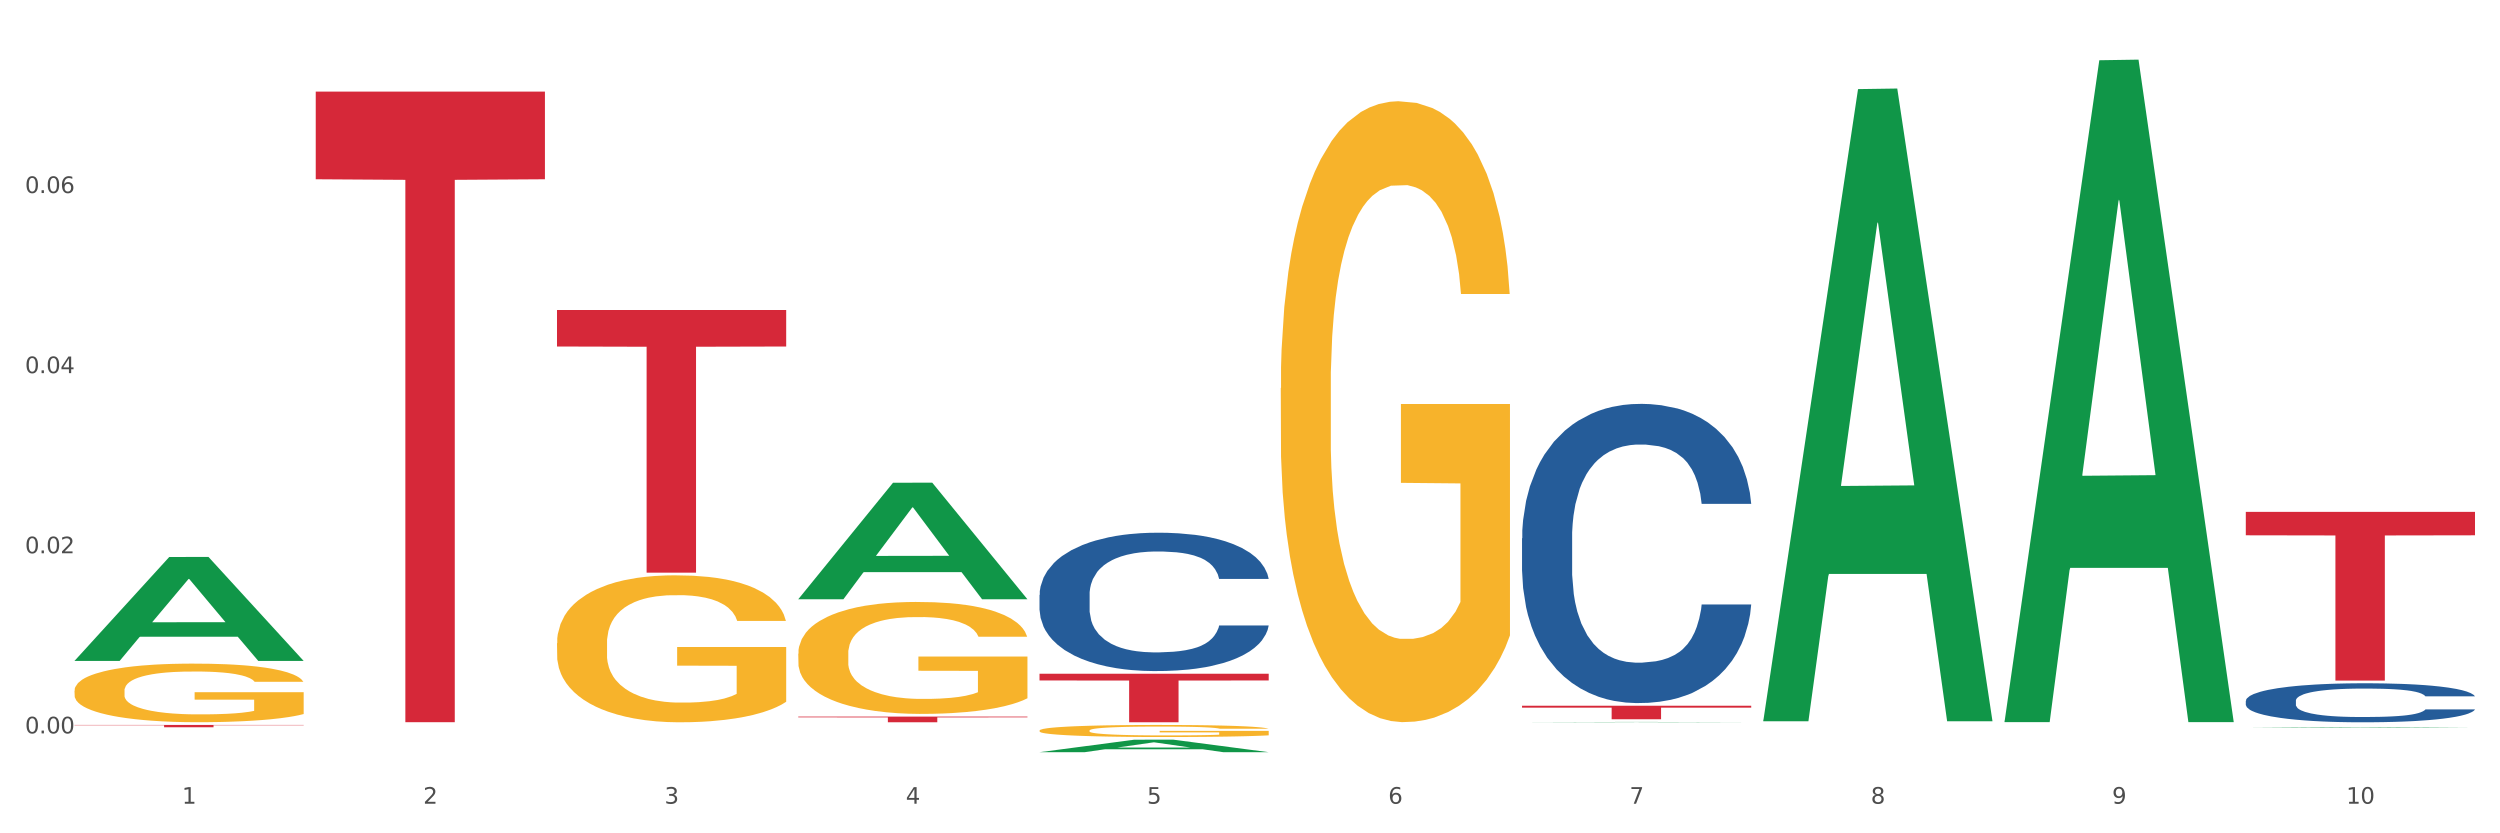 <?xml version="1.0" encoding="utf-8" standalone="no"?>
<!DOCTYPE svg PUBLIC "-//W3C//DTD SVG 1.1//EN"
  "http://www.w3.org/Graphics/SVG/1.1/DTD/svg11.dtd">
<svg xmlns:xlink="http://www.w3.org/1999/xlink" width="1080pt" height="360pt" viewBox="0 0 1080 360" xmlns="http://www.w3.org/2000/svg" version="1.1">
 <rect x="0" y="0" width="1080" height="360" fill="#333333" stroke="none"/>
 <defs>
  <style type="text/css">*{stroke-linejoin: round; stroke-linecap: butt}</style>
 </defs>
 <g id="figure_1">
  <g id="patch_1">
   <path d="M 0 360 
L 1080 360 
L 1080 0 
L 0 0 
z
" style="fill: #ffffff; stroke: #ffffff; stroke-linejoin: miter"/>
  </g>
  <g id="axes_1">
   <g id="matplotlib.axis_1">
    <g id="xtick_1">
     <g id="text_1">
      <!-- 1 -->
      <g style="fill: #4d4d4d" transform="translate(78.627 347.204) scale(0.096 -0.096)">
       <defs>
        <path id="DejaVuSans-31" d="M 794 531 
L 1825 531 
L 1825 4091 
L 703 3866 
L 703 4441 
L 1819 4666 
L 2450 4666 
L 2450 531 
L 3481 531 
L 3481 0 
L 794 0 
L 794 531 
z
" transform="scale(0.016)"/>
       </defs>
       <use xlink:href="#DejaVuSans-31"/>
      </g>
     </g>
    </g>
    <g id="xtick_2">
     <g id="text_2">
      <!-- 2 -->
      <g style="fill: #4d4d4d" transform="translate(182.851 347.204) scale(0.096 -0.096)">
       <defs>
        <path id="DejaVuSans-32" d="M 1228 531 
L 3431 531 
L 3431 0 
L 469 0 
L 469 531 
Q 828 903 1448 1529 
Q 2069 2156 2228 2338 
Q 2531 2678 2651 2914 
Q 2772 3150 2772 3378 
Q 2772 3750 2511 3984 
Q 2250 4219 1831 4219 
Q 1534 4219 1204 4116 
Q 875 4013 500 3803 
L 500 4441 
Q 881 4594 1212 4672 
Q 1544 4750 1819 4750 
Q 2544 4750 2975 4387 
Q 3406 4025 3406 3419 
Q 3406 3131 3298 2873 
Q 3191 2616 2906 2266 
Q 2828 2175 2409 1742 
Q 1991 1309 1228 531 
z
" transform="scale(0.016)"/>
       </defs>
       <use xlink:href="#DejaVuSans-32"/>
      </g>
     </g>
    </g>
    <g id="xtick_3">
     <g id="text_3">
      <!-- 3 -->
      <g style="fill: #4d4d4d" transform="translate(287.074 347.204) scale(0.096 -0.096)">
       <defs>
        <path id="DejaVuSans-33" d="M 2597 2516 
Q 3050 2419 3304 2112 
Q 3559 1806 3559 1356 
Q 3559 666 3084 287 
Q 2609 -91 1734 -91 
Q 1441 -91 1130 -33 
Q 819 25 488 141 
L 488 750 
Q 750 597 1062 519 
Q 1375 441 1716 441 
Q 2309 441 2620 675 
Q 2931 909 2931 1356 
Q 2931 1769 2642 2001 
Q 2353 2234 1838 2234 
L 1294 2234 
L 1294 2753 
L 1863 2753 
Q 2328 2753 2575 2939 
Q 2822 3125 2822 3475 
Q 2822 3834 2567 4026 
Q 2313 4219 1838 4219 
Q 1578 4219 1281 4162 
Q 984 4106 628 3988 
L 628 4550 
Q 988 4650 1302 4700 
Q 1616 4750 1894 4750 
Q 2613 4750 3031 4423 
Q 3450 4097 3450 3541 
Q 3450 3153 3228 2886 
Q 3006 2619 2597 2516 
z
" transform="scale(0.016)"/>
       </defs>
       <use xlink:href="#DejaVuSans-33"/>
      </g>
     </g>
    </g>
    <g id="xtick_4">
     <g id="text_4">
      <!-- 4 -->
      <g style="fill: #4d4d4d" transform="translate(391.298 347.204) scale(0.096 -0.096)">
       <defs>
        <path id="DejaVuSans-34" d="M 2419 4116 
L 825 1625 
L 2419 1625 
L 2419 4116 
z
M 2253 4666 
L 3047 4666 
L 3047 1625 
L 3713 1625 
L 3713 1100 
L 3047 1100 
L 3047 0 
L 2419 0 
L 2419 1100 
L 313 1100 
L 313 1709 
L 2253 4666 
z
" transform="scale(0.016)"/>
       </defs>
       <use xlink:href="#DejaVuSans-34"/>
      </g>
     </g>
    </g>
    <g id="xtick_5">
     <g id="text_5">
      <!-- 5 -->
      <g style="fill: #4d4d4d" transform="translate(495.522 347.204) scale(0.096 -0.096)">
       <defs>
        <path id="DejaVuSans-35" d="M 691 4666 
L 3169 4666 
L 3169 4134 
L 1269 4134 
L 1269 2991 
Q 1406 3038 1543 3061 
Q 1681 3084 1819 3084 
Q 2600 3084 3056 2656 
Q 3513 2228 3513 1497 
Q 3513 744 3044 326 
Q 2575 -91 1722 -91 
Q 1428 -91 1123 -41 
Q 819 9 494 109 
L 494 744 
Q 775 591 1075 516 
Q 1375 441 1709 441 
Q 2250 441 2565 725 
Q 2881 1009 2881 1497 
Q 2881 1984 2565 2268 
Q 2250 2553 1709 2553 
Q 1456 2553 1204 2497 
Q 953 2441 691 2322 
L 691 4666 
z
" transform="scale(0.016)"/>
       </defs>
       <use xlink:href="#DejaVuSans-35"/>
      </g>
     </g>
    </g>
    <g id="xtick_6">
     <g id="text_6">
      <!-- 6 -->
      <g style="fill: #4d4d4d" transform="translate(599.745 347.204) scale(0.096 -0.096)">
       <defs>
        <path id="DejaVuSans-36" d="M 2113 2584 
Q 1688 2584 1439 2293 
Q 1191 2003 1191 1497 
Q 1191 994 1439 701 
Q 1688 409 2113 409 
Q 2538 409 2786 701 
Q 3034 994 3034 1497 
Q 3034 2003 2786 2293 
Q 2538 2584 2113 2584 
z
M 3366 4563 
L 3366 3988 
Q 3128 4100 2886 4159 
Q 2644 4219 2406 4219 
Q 1781 4219 1451 3797 
Q 1122 3375 1075 2522 
Q 1259 2794 1537 2939 
Q 1816 3084 2150 3084 
Q 2853 3084 3261 2657 
Q 3669 2231 3669 1497 
Q 3669 778 3244 343 
Q 2819 -91 2113 -91 
Q 1303 -91 875 529 
Q 447 1150 447 2328 
Q 447 3434 972 4092 
Q 1497 4750 2381 4750 
Q 2619 4750 2861 4703 
Q 3103 4656 3366 4563 
z
" transform="scale(0.016)"/>
       </defs>
       <use xlink:href="#DejaVuSans-36"/>
      </g>
     </g>
    </g>
    <g id="xtick_7">
     <g id="text_7">
      <!-- 7 -->
      <g style="fill: #4d4d4d" transform="translate(703.969 347.204) scale(0.096 -0.096)">
       <defs>
        <path id="DejaVuSans-37" d="M 525 4666 
L 3525 4666 
L 3525 4397 
L 1831 0 
L 1172 0 
L 2766 4134 
L 525 4134 
L 525 4666 
z
" transform="scale(0.016)"/>
       </defs>
       <use xlink:href="#DejaVuSans-37"/>
      </g>
     </g>
    </g>
    <g id="xtick_8">
     <g id="text_8">
      <!-- 8 -->
      <g style="fill: #4d4d4d" transform="translate(808.193 347.204) scale(0.096 -0.096)">
       <defs>
        <path id="DejaVuSans-38" d="M 2034 2216 
Q 1584 2216 1326 1975 
Q 1069 1734 1069 1313 
Q 1069 891 1326 650 
Q 1584 409 2034 409 
Q 2484 409 2743 651 
Q 3003 894 3003 1313 
Q 3003 1734 2745 1975 
Q 2488 2216 2034 2216 
z
M 1403 2484 
Q 997 2584 770 2862 
Q 544 3141 544 3541 
Q 544 4100 942 4425 
Q 1341 4750 2034 4750 
Q 2731 4750 3128 4425 
Q 3525 4100 3525 3541 
Q 3525 3141 3298 2862 
Q 3072 2584 2669 2484 
Q 3125 2378 3379 2068 
Q 3634 1759 3634 1313 
Q 3634 634 3220 271 
Q 2806 -91 2034 -91 
Q 1263 -91 848 271 
Q 434 634 434 1313 
Q 434 1759 690 2068 
Q 947 2378 1403 2484 
z
M 1172 3481 
Q 1172 3119 1398 2916 
Q 1625 2713 2034 2713 
Q 2441 2713 2670 2916 
Q 2900 3119 2900 3481 
Q 2900 3844 2670 4047 
Q 2441 4250 2034 4250 
Q 1625 4250 1398 4047 
Q 1172 3844 1172 3481 
z
" transform="scale(0.016)"/>
       </defs>
       <use xlink:href="#DejaVuSans-38"/>
      </g>
     </g>
    </g>
    <g id="xtick_9">
     <g id="text_9">
      <!-- 9 -->
      <g style="fill: #4d4d4d" transform="translate(912.416 347.204) scale(0.096 -0.096)">
       <defs>
        <path id="DejaVuSans-39" d="M 703 97 
L 703 672 
Q 941 559 1184 500 
Q 1428 441 1663 441 
Q 2288 441 2617 861 
Q 2947 1281 2994 2138 
Q 2813 1869 2534 1725 
Q 2256 1581 1919 1581 
Q 1219 1581 811 2004 
Q 403 2428 403 3163 
Q 403 3881 828 4315 
Q 1253 4750 1959 4750 
Q 2769 4750 3195 4129 
Q 3622 3509 3622 2328 
Q 3622 1225 3098 567 
Q 2575 -91 1691 -91 
Q 1453 -91 1209 -44 
Q 966 3 703 97 
z
M 1959 2075 
Q 2384 2075 2632 2365 
Q 2881 2656 2881 3163 
Q 2881 3666 2632 3958 
Q 2384 4250 1959 4250 
Q 1534 4250 1286 3958 
Q 1038 3666 1038 3163 
Q 1038 2656 1286 2365 
Q 1534 2075 1959 2075 
z
" transform="scale(0.016)"/>
       </defs>
       <use xlink:href="#DejaVuSans-39"/>
      </g>
     </g>
    </g>
    <g id="xtick_10">
     <g id="text_10">
      <!-- 10 -->
      <g style="fill: #4d4d4d" transform="translate(1013.586 347.204) scale(0.096 -0.096)">
       <defs>
        <path id="DejaVuSans-30" d="M 2034 4250 
Q 1547 4250 1301 3770 
Q 1056 3291 1056 2328 
Q 1056 1369 1301 889 
Q 1547 409 2034 409 
Q 2525 409 2770 889 
Q 3016 1369 3016 2328 
Q 3016 3291 2770 3770 
Q 2525 4250 2034 4250 
z
M 2034 4750 
Q 2819 4750 3233 4129 
Q 3647 3509 3647 2328 
Q 3647 1150 3233 529 
Q 2819 -91 2034 -91 
Q 1250 -91 836 529 
Q 422 1150 422 2328 
Q 422 3509 836 4129 
Q 1250 4750 2034 4750 
z
" transform="scale(0.016)"/>
       </defs>
       <use xlink:href="#DejaVuSans-31"/>
       <use xlink:href="#DejaVuSans-30" transform="translate(63.623 0)"/>
      </g>
     </g>
    </g>
    <g id="xtick_11"/>
    <g id="xtick_12"/>
    <g id="xtick_13"/>
    <g id="xtick_14"/>
    <g id="xtick_15"/>
    <g id="xtick_16"/>
    <g id="xtick_17"/>
    <g id="xtick_18"/>
    <g id="xtick_19"/>
   </g>
   <g id="matplotlib.axis_2">
    <g id="ytick_1">
     <g id="text_11">
      <!-- 0.00 -->
      <g style="fill: #4d4d4d" transform="translate(10.8 316.828) scale(0.096 -0.096)">
       <defs>
        <path id="DejaVuSans-2e" d="M 684 794 
L 1344 794 
L 1344 0 
L 684 0 
L 684 794 
z
" transform="scale(0.016)"/>
       </defs>
       <use xlink:href="#DejaVuSans-30"/>
       <use xlink:href="#DejaVuSans-2e" transform="translate(63.623 0)"/>
       <use xlink:href="#DejaVuSans-30" transform="translate(95.41 0)"/>
       <use xlink:href="#DejaVuSans-30" transform="translate(159.033 0)"/>
      </g>
     </g>
    </g>
    <g id="ytick_2">
     <g id="text_12">
      <!-- 0.02 -->
      <g style="fill: #4d4d4d" transform="translate(10.8 239.015) scale(0.096 -0.096)">
       <use xlink:href="#DejaVuSans-30"/>
       <use xlink:href="#DejaVuSans-2e" transform="translate(63.623 0)"/>
       <use xlink:href="#DejaVuSans-30" transform="translate(95.41 0)"/>
       <use xlink:href="#DejaVuSans-32" transform="translate(159.033 0)"/>
      </g>
     </g>
    </g>
    <g id="ytick_3">
     <g id="text_13">
      <!-- 0.04 -->
      <g style="fill: #4d4d4d" transform="translate(10.8 161.202) scale(0.096 -0.096)">
       <use xlink:href="#DejaVuSans-30"/>
       <use xlink:href="#DejaVuSans-2e" transform="translate(63.623 0)"/>
       <use xlink:href="#DejaVuSans-30" transform="translate(95.41 0)"/>
       <use xlink:href="#DejaVuSans-34" transform="translate(159.033 0)"/>
      </g>
     </g>
    </g>
    <g id="ytick_4">
     <g id="text_14">
      <!-- 0.06 -->
      <g style="fill: #4d4d4d" transform="translate(10.8 83.389) scale(0.096 -0.096)">
       <use xlink:href="#DejaVuSans-30"/>
       <use xlink:href="#DejaVuSans-2e" transform="translate(63.623 0)"/>
       <use xlink:href="#DejaVuSans-30" transform="translate(95.41 0)"/>
       <use xlink:href="#DejaVuSans-36" transform="translate(159.033 0)"/>
      </g>
     </g>
    </g>
    <g id="ytick_5"/>
    <g id="ytick_6"/>
    <g id="ytick_7"/>
    <g id="ytick_8"/>
   </g>
   <g id="PolyCollection_1">
    <path d="M 32.175 285.447 
L 32.277 285.405 
L 73.107 240.627 
L 90.051 240.585 
L 131.187 285.531 
L 111.589 285.531 
L 102.709 275.065 
L 60.552 275.065 
L 60.246 275.234 
L 51.671 285.531 
L 32.175 285.531 
L 32.175 285.447 
L 65.86 268.819 
L 97.401 268.777 
L 81.783 250.165 
L 81.579 250.081 
L 81.375 250.207 
L 65.758 268.777 
L 65.86 268.819 
L 32.175 285.447 
z
" clip-path="url(#pd8fe32537c)" style="fill: #109648"/>
    <path d="M 344.846 282.394 
L 344.963 282.349 
L 344.963 280.759 
L 345.197 279.39 
L 346.366 276.078 
L 348.119 273.339 
L 349.405 271.882 
L 350.691 270.689 
L 352.21 269.497 
L 354.081 268.26 
L 357.471 266.449 
L 359.575 265.522 
L 362.147 264.55 
L 366.823 263.137 
L 370.213 262.342 
L 373.72 261.679 
L 379.448 260.884 
L 383.188 260.531 
L 387.163 260.266 
L 391.956 260.089 
L 395.579 260.045 
L 403.529 260.177 
L 410.309 260.575 
L 413.582 260.884 
L 417.79 261.414 
L 420.011 261.767 
L 423.635 262.474 
L 427.376 263.402 
L 429.947 264.197 
L 433.805 265.698 
L 436.728 267.2 
L 439.416 269.055 
L 440.819 270.336 
L 441.871 271.528 
L 442.806 272.898 
L 443.741 275.062 
L 422.7 275.062 
L 421.882 273.516 
L 420.596 272.058 
L 418.725 270.645 
L 417.089 269.762 
L 414.283 268.658 
L 411.711 267.951 
L 409.023 267.421 
L 405.75 266.979 
L 403.178 266.758 
L 399.554 266.582 
L 392.423 266.626 
L 387.63 266.979 
L 384.357 267.421 
L 382.253 267.818 
L 380.383 268.26 
L 378.279 268.878 
L 375.824 269.806 
L 374.07 270.645 
L 372.317 271.705 
L 370.914 272.765 
L 369.628 274.002 
L 368.576 275.327 
L 367.758 276.696 
L 367.056 278.374 
L 366.472 281.157 
L 366.472 287.208 
L 366.706 288.577 
L 367.29 290.388 
L 367.992 291.757 
L 369.161 293.391 
L 370.213 294.495 
L 372.2 296.085 
L 374.421 297.41 
L 376.174 298.25 
L 377.928 298.956 
L 380.967 299.928 
L 384.357 300.723 
L 387.28 301.209 
L 391.254 301.65 
L 393.943 301.827 
L 396.281 301.915 
L 402.009 301.915 
L 406.1 301.783 
L 410.659 301.474 
L 414.166 301.076 
L 417.089 300.59 
L 420.362 299.795 
L 422.466 299.045 
L 422.466 289.814 
L 396.748 289.769 
L 396.748 283.63 
L 443.858 283.63 
L 443.858 301.65 
L 441.871 302.578 
L 439.65 303.417 
L 437.312 304.168 
L 433.805 305.095 
L 429.597 305.979 
L 425.856 306.597 
L 421.882 307.127 
L 417.206 307.613 
L 411.127 308.055 
L 407.386 308.231 
L 402.71 308.364 
L 397.216 308.408 
L 392.423 308.32 
L 387.747 308.099 
L 382.838 307.701 
L 378.045 307.127 
L 374.421 306.553 
L 370.797 305.846 
L 366.94 304.919 
L 363.9 304.035 
L 361.562 303.24 
L 358.99 302.225 
L 356.185 300.9 
L 354.081 299.707 
L 352.21 298.47 
L 350.223 296.88 
L 348.82 295.511 
L 347.418 293.789 
L 346.599 292.508 
L 345.664 290.52 
L 344.963 287.738 
L 344.846 282.394 
z
" clip-path="url(#pd8fe32537c)" style="fill: #f7b32b"/>
    <path d="M 449.069 315.591 
L 449.186 315.586 
L 449.186 315.415 
L 449.42 315.267 
L 450.589 314.91 
L 452.343 314.615 
L 453.628 314.458 
L 454.914 314.329 
L 456.434 314.2 
L 458.304 314.067 
L 461.694 313.872 
L 463.799 313.772 
L 466.37 313.667 
L 471.046 313.515 
L 474.436 313.429 
L 477.943 313.357 
L 483.671 313.272 
L 487.412 313.234 
L 491.386 313.205 
L 496.179 313.186 
L 499.803 313.181 
L 507.752 313.196 
L 514.532 313.238 
L 517.805 313.272 
L 522.014 313.329 
L 524.235 313.367 
L 527.859 313.443 
L 531.599 313.543 
L 534.171 313.629 
L 538.029 313.791 
L 540.951 313.953 
L 543.64 314.153 
L 545.043 314.291 
L 546.095 314.42 
L 547.03 314.567 
L 547.965 314.801 
L 526.923 314.801 
L 526.105 314.634 
L 524.819 314.477 
L 522.949 314.324 
L 521.312 314.229 
L 518.507 314.11 
L 515.935 314.034 
L 513.246 313.977 
L 509.973 313.929 
L 507.401 313.905 
L 503.778 313.886 
L 496.647 313.891 
L 491.854 313.929 
L 488.581 313.977 
L 486.477 314.019 
L 484.606 314.067 
L 482.502 314.134 
L 480.047 314.234 
L 478.294 314.324 
L 476.54 314.439 
L 475.138 314.553 
L 473.852 314.686 
L 472.8 314.829 
L 471.981 314.977 
L 471.28 315.158 
L 470.696 315.458 
L 470.696 316.11 
L 470.929 316.258 
L 471.514 316.453 
L 472.215 316.601 
L 473.384 316.777 
L 474.436 316.896 
L 476.424 317.068 
L 478.645 317.211 
L 480.398 317.301 
L 482.152 317.377 
L 485.191 317.482 
L 488.581 317.568 
L 491.503 317.62 
L 495.478 317.668 
L 498.167 317.687 
L 500.505 317.696 
L 506.232 317.696 
L 510.324 317.682 
L 514.883 317.649 
L 518.39 317.606 
L 521.312 317.554 
L 524.585 317.468 
L 526.69 317.387 
L 526.69 316.391 
L 500.972 316.387 
L 500.972 315.725 
L 548.082 315.725 
L 548.082 317.668 
L 546.095 317.768 
L 543.874 317.858 
L 541.536 317.939 
L 538.029 318.039 
L 533.82 318.135 
L 530.08 318.201 
L 526.105 318.258 
L 521.429 318.311 
L 515.351 318.358 
L 511.61 318.378 
L 506.934 318.392 
L 501.44 318.397 
L 496.647 318.387 
L 491.971 318.363 
L 487.061 318.32 
L 482.268 318.258 
L 478.645 318.197 
L 475.021 318.12 
L 471.163 318.02 
L 468.124 317.925 
L 465.786 317.839 
L 463.214 317.73 
L 460.409 317.587 
L 458.304 317.458 
L 456.434 317.325 
L 454.447 317.153 
L 453.044 317.006 
L 451.641 316.82 
L 450.823 316.682 
L 449.888 316.468 
L 449.186 316.168 
L 449.069 315.591 
z
" clip-path="url(#pd8fe32537c)" style="fill: #f7b32b"/>
    <path d="M 553.293 167.68 
L 553.41 167.435 
L 553.41 158.616 
L 553.644 151.022 
L 554.813 132.649 
L 556.566 117.46 
L 557.852 109.376 
L 559.138 102.762 
L 560.658 96.147 
L 562.528 89.288 
L 565.918 79.244 
L 568.022 74.1 
L 570.594 68.71 
L 575.27 60.871 
L 578.66 56.461 
L 582.167 52.787 
L 587.895 48.377 
L 591.636 46.417 
L 595.61 44.947 
L 600.403 43.968 
L 604.027 43.723 
L 611.976 44.457 
L 618.756 46.662 
L 622.029 48.377 
L 626.237 51.317 
L 628.458 53.277 
L 632.082 57.196 
L 635.823 62.341 
L 638.395 66.75 
L 642.252 75.079 
L 645.175 83.409 
L 647.863 93.698 
L 649.266 100.802 
L 650.318 107.416 
L 651.253 115.011 
L 652.189 127.014 
L 631.147 127.014 
L 630.329 118.44 
L 629.043 110.356 
L 627.173 102.517 
L 625.536 97.617 
L 622.73 91.493 
L 620.159 87.573 
L 617.47 84.634 
L 614.197 82.184 
L 611.625 80.959 
L 608.001 79.979 
L 600.87 80.224 
L 596.078 82.184 
L 592.805 84.634 
L 590.7 86.838 
L 588.83 89.288 
L 586.726 92.718 
L 584.271 97.862 
L 582.518 102.517 
L 580.764 108.396 
L 579.361 114.276 
L 578.075 121.135 
L 577.023 128.484 
L 576.205 136.078 
L 575.504 145.388 
L 574.919 160.821 
L 574.919 194.383 
L 575.153 201.977 
L 575.737 212.021 
L 576.439 219.615 
L 577.608 228.679 
L 578.66 234.804 
L 580.647 243.623 
L 582.868 250.972 
L 584.622 255.627 
L 586.375 259.546 
L 589.415 264.936 
L 592.805 269.345 
L 595.727 272.04 
L 599.702 274.49 
L 602.39 275.47 
L 604.728 275.96 
L 610.456 275.96 
L 614.548 275.225 
L 619.107 273.51 
L 622.613 271.305 
L 625.536 268.61 
L 628.809 264.201 
L 630.913 260.036 
L 630.913 208.836 
L 605.196 208.591 
L 605.196 174.54 
L 652.306 174.54 
L 652.306 274.49 
L 650.318 279.634 
L 648.097 284.289 
L 645.759 288.454 
L 642.252 293.598 
L 638.044 298.498 
L 634.303 301.927 
L 630.329 304.867 
L 625.653 307.562 
L 619.574 310.011 
L 615.833 310.991 
L 611.158 311.726 
L 605.663 311.971 
L 600.87 311.481 
L 596.195 310.256 
L 591.285 308.052 
L 586.492 304.867 
L 582.868 301.682 
L 579.244 297.763 
L 575.387 292.618 
L 572.347 287.719 
L 570.009 283.309 
L 567.438 277.675 
L 564.632 270.325 
L 562.528 263.711 
L 560.658 256.852 
L 558.67 248.032 
L 557.268 240.438 
L 555.865 230.884 
L 555.047 223.78 
L 554.111 212.756 
L 553.41 197.322 
L 553.293 167.68 
z
" clip-path="url(#pd8fe32537c)" style="fill: #f7b32b"/>
    <path d="M 970.188 302.748 
L 970.305 302.732 
L 970.305 302.301 
L 970.656 301.716 
L 971.943 300.638 
L 973.582 299.822 
L 976.39 298.868 
L 977.912 298.468 
L 979.902 298.021 
L 983.998 297.297 
L 988.679 296.682 
L 991.956 296.343 
L 994.414 296.127 
L 999.915 295.742 
L 1003.075 295.573 
L 1006.352 295.435 
L 1009.161 295.342 
L 1013.842 295.234 
L 1017.587 295.188 
L 1021.917 295.173 
L 1025.546 295.188 
L 1030.344 295.25 
L 1037.366 295.435 
L 1040.058 295.542 
L 1043.686 295.727 
L 1047.431 295.973 
L 1050.474 296.22 
L 1053.985 296.574 
L 1057.613 297.036 
L 1061.125 297.621 
L 1063.582 298.16 
L 1065.572 298.729 
L 1067.327 299.422 
L 1068.615 300.177 
L 1069.2 300.808 
L 1047.782 300.808 
L 1047.197 300.238 
L 1046.027 299.622 
L 1044.857 299.207 
L 1043.569 298.868 
L 1041.58 298.483 
L 1039.824 298.237 
L 1036.898 297.944 
L 1034.206 297.759 
L 1031.983 297.652 
L 1029.291 297.559 
L 1023.556 297.467 
L 1019.46 297.467 
L 1016.885 297.498 
L 1013.725 297.575 
L 1011.033 297.682 
L 1007.873 297.867 
L 1005.415 298.067 
L 1002.958 298.329 
L 1001.553 298.514 
L 999.447 298.852 
L 998.042 299.13 
L 996.17 299.607 
L 995.116 299.946 
L 993.244 300.823 
L 992.424 301.47 
L 992.073 301.916 
L 991.839 302.409 
L 991.839 304.811 
L 992.541 305.888 
L 993.127 306.35 
L 994.063 306.874 
L 995.818 307.551 
L 998.393 308.213 
L 1001.085 308.691 
L 1003.309 308.983 
L 1005.415 309.199 
L 1007.522 309.368 
L 1010.097 309.522 
L 1012.203 309.614 
L 1015.363 309.707 
L 1019.109 309.753 
L 1022.035 309.753 
L 1028.003 309.676 
L 1030.695 309.599 
L 1033.27 309.491 
L 1036.079 309.322 
L 1038.303 309.137 
L 1039.59 308.999 
L 1041.697 308.706 
L 1043.335 308.398 
L 1044.739 308.044 
L 1045.676 307.736 
L 1046.729 307.274 
L 1047.548 306.751 
L 1047.782 306.474 
L 1069.2 306.474 
L 1068.732 307.028 
L 1067.913 307.567 
L 1066.274 308.29 
L 1064.987 308.706 
L 1062.997 309.214 
L 1060.89 309.645 
L 1057.965 310.122 
L 1055.273 310.477 
L 1052.464 310.784 
L 1049.421 311.062 
L 1043.92 311.446 
L 1041.931 311.554 
L 1037.717 311.739 
L 1034.44 311.847 
L 1029.642 311.955 
L 1024.726 312.016 
L 1019.577 312.032 
L 1015.012 312.001 
L 1009.98 311.908 
L 1006.82 311.816 
L 1003.309 311.677 
L 999.212 311.462 
L 995.35 311.2 
L 991.722 310.892 
L 988.328 310.538 
L 985.168 310.138 
L 981.072 309.476 
L 978.029 308.829 
L 975.805 308.229 
L 974.284 307.721 
L 972.762 307.074 
L 971.943 306.628 
L 970.656 305.55 
L 970.188 304.549 
L 970.188 302.748 
z
" clip-path="url(#pd8fe32537c)" style="fill: #255c99"/>
    <path d="M 657.517 232.551 
L 657.634 232.433 
L 657.634 229.127 
L 657.985 224.641 
L 659.272 216.377 
L 660.911 210.12 
L 663.72 202.801 
L 665.241 199.731 
L 667.231 196.308 
L 671.327 190.759 
L 676.008 186.037 
L 679.285 183.44 
L 681.743 181.787 
L 687.244 178.836 
L 690.404 177.537 
L 693.681 176.474 
L 696.49 175.766 
L 701.171 174.94 
L 704.916 174.586 
L 709.247 174.467 
L 712.875 174.586 
L 717.673 175.058 
L 724.695 176.474 
L 727.387 177.301 
L 731.015 178.717 
L 734.76 180.606 
L 737.803 182.495 
L 741.314 185.211 
L 744.943 188.752 
L 748.454 193.238 
L 750.911 197.37 
L 752.901 201.738 
L 754.657 207.051 
L 755.944 212.835 
L 756.529 217.676 
L 735.112 217.676 
L 734.526 213.308 
L 733.356 208.585 
L 732.186 205.398 
L 730.898 202.801 
L 728.909 199.849 
L 727.153 197.96 
L 724.227 195.717 
L 721.535 194.301 
L 719.312 193.474 
L 716.62 192.766 
L 710.885 192.058 
L 706.789 192.058 
L 704.214 192.294 
L 701.054 192.884 
L 698.362 193.71 
L 695.202 195.127 
L 692.745 196.662 
L 690.287 198.669 
L 688.882 200.085 
L 686.776 202.683 
L 685.371 204.808 
L 683.499 208.467 
L 682.445 211.065 
L 680.573 217.794 
L 679.754 222.752 
L 679.402 226.176 
L 679.168 229.953 
L 679.168 248.37 
L 679.871 256.634 
L 680.456 260.176 
L 681.392 264.189 
L 683.148 269.384 
L 685.722 274.46 
L 688.414 278.12 
L 690.638 280.363 
L 692.745 282.016 
L 694.851 283.314 
L 697.426 284.495 
L 699.533 285.203 
L 702.693 285.912 
L 706.438 286.266 
L 709.364 286.266 
L 715.332 285.675 
L 718.024 285.085 
L 720.599 284.259 
L 723.408 282.96 
L 725.632 281.543 
L 726.919 280.481 
L 729.026 278.238 
L 730.664 275.877 
L 732.069 273.162 
L 733.005 270.8 
L 734.058 267.259 
L 734.877 263.245 
L 735.112 261.12 
L 756.529 261.12 
L 756.061 265.37 
L 755.242 269.502 
L 753.603 275.05 
L 752.316 278.238 
L 750.326 282.134 
L 748.22 285.439 
L 745.294 289.099 
L 742.602 291.814 
L 739.793 294.175 
L 736.75 296.3 
L 731.249 299.252 
L 729.26 300.078 
L 725.046 301.495 
L 721.769 302.321 
L 716.971 303.148 
L 712.055 303.62 
L 706.906 303.738 
L 702.341 303.502 
L 697.309 302.793 
L 694.149 302.085 
L 690.638 301.023 
L 686.542 299.37 
L 682.679 297.363 
L 679.051 295.002 
L 675.657 292.287 
L 672.497 289.217 
L 668.401 284.141 
L 665.358 279.182 
L 663.134 274.578 
L 661.613 270.682 
L 660.091 265.724 
L 659.272 262.301 
L 657.985 254.037 
L 657.517 246.363 
L 657.517 232.551 
z
" clip-path="url(#pd8fe32537c)" style="fill: #255c99"/>
    <path d="M 449.069 256.986 
L 449.187 256.931 
L 449.187 255.402 
L 449.538 253.328 
L 450.825 249.507 
L 452.464 246.613 
L 455.272 243.229 
L 456.794 241.809 
L 458.783 240.226 
L 462.88 237.661 
L 467.561 235.477 
L 470.838 234.276 
L 473.296 233.512 
L 478.797 232.147 
L 481.957 231.546 
L 485.234 231.055 
L 488.042 230.728 
L 492.724 230.345 
L 496.469 230.182 
L 500.799 230.127 
L 504.427 230.182 
L 509.226 230.4 
L 516.248 231.055 
L 518.94 231.437 
L 522.568 232.092 
L 526.313 232.966 
L 529.356 233.839 
L 532.867 235.095 
L 536.495 236.733 
L 540.006 238.807 
L 542.464 240.718 
L 544.454 242.737 
L 546.209 245.194 
L 547.497 247.869 
L 548.082 250.107 
L 526.664 250.107 
L 526.079 248.087 
L 524.909 245.904 
L 523.738 244.43 
L 522.451 243.229 
L 520.461 241.864 
L 518.706 240.991 
L 515.78 239.953 
L 513.088 239.298 
L 510.864 238.916 
L 508.173 238.589 
L 502.438 238.261 
L 498.342 238.261 
L 495.767 238.37 
L 492.607 238.643 
L 489.915 239.025 
L 486.755 239.68 
L 484.297 240.39 
L 481.84 241.318 
L 480.435 241.973 
L 478.328 243.174 
L 476.924 244.157 
L 475.051 245.849 
L 473.998 247.05 
L 472.126 250.162 
L 471.306 252.455 
L 470.955 254.038 
L 470.721 255.785 
L 470.721 264.301 
L 471.423 268.122 
L 472.009 269.76 
L 472.945 271.616 
L 474.7 274.018 
L 477.275 276.365 
L 479.967 278.057 
L 482.191 279.095 
L 484.297 279.859 
L 486.404 280.459 
L 488.979 281.005 
L 491.085 281.333 
L 494.245 281.66 
L 497.991 281.824 
L 500.916 281.824 
L 506.885 281.551 
L 509.577 281.278 
L 512.152 280.896 
L 514.961 280.296 
L 517.184 279.64 
L 518.472 279.149 
L 520.578 278.112 
L 522.217 277.02 
L 523.621 275.765 
L 524.558 274.673 
L 525.611 273.035 
L 526.43 271.179 
L 526.664 270.196 
L 548.082 270.196 
L 547.614 272.162 
L 546.795 274.072 
L 545.156 276.638 
L 543.869 278.112 
L 541.879 279.913 
L 539.772 281.442 
L 536.846 283.134 
L 534.155 284.39 
L 531.346 285.482 
L 528.303 286.464 
L 522.802 287.829 
L 520.813 288.211 
L 516.599 288.866 
L 513.322 289.248 
L 508.524 289.63 
L 503.608 289.849 
L 498.459 289.903 
L 493.894 289.794 
L 488.862 289.467 
L 485.702 289.139 
L 482.191 288.648 
L 478.094 287.884 
L 474.232 286.956 
L 470.604 285.864 
L 467.21 284.608 
L 464.05 283.189 
L 459.954 280.841 
L 456.911 278.549 
L 454.687 276.42 
L 453.166 274.618 
L 451.644 272.325 
L 450.825 270.742 
L 449.538 266.921 
L 449.069 263.373 
L 449.069 256.986 
z
" clip-path="url(#pd8fe32537c)" style="fill: #255c99"/>
    <path d="M 32.175 313.181 
L 131.187 313.181 
L 131.187 313.32 
L 92.239 313.321 
L 92.239 314.182 
L 70.888 314.182 
L 70.888 313.321 
L 32.175 313.32 
L 32.175 313.182 
L 32.175 313.181 
z
" clip-path="url(#pd8fe32537c)" style="fill: #d62839"/>
    <path d="M 136.399 39.581 
L 235.411 39.581 
L 235.411 77.439 
L 196.463 77.695 
L 196.463 312.004 
L 175.112 312.004 
L 175.112 77.695 
L 136.399 77.439 
L 136.399 39.837 
L 136.399 39.581 
z
" clip-path="url(#pd8fe32537c)" style="fill: #d62839"/>
    <path d="M 240.622 133.923 
L 339.635 133.923 
L 339.635 149.691 
L 300.687 149.797 
L 300.687 247.386 
L 279.336 247.386 
L 279.336 149.797 
L 240.622 149.691 
L 240.622 134.029 
L 240.622 133.923 
z
" clip-path="url(#pd8fe32537c)" style="fill: #d62839"/>
    <path d="M 344.846 309.558 
L 443.858 309.558 
L 443.858 309.901 
L 404.91 309.904 
L 404.91 312.032 
L 383.559 312.032 
L 383.559 309.904 
L 344.846 309.901 
L 344.846 309.56 
L 344.846 309.558 
z
" clip-path="url(#pd8fe32537c)" style="fill: #d62839"/>
    <path d="M 449.069 291.053 
L 548.082 291.053 
L 548.082 293.968 
L 509.134 293.988 
L 509.134 312.032 
L 487.783 312.032 
L 487.783 293.988 
L 449.069 293.968 
L 449.069 291.073 
L 449.069 291.053 
z
" clip-path="url(#pd8fe32537c)" style="fill: #d62839"/>
    <path d="M 657.517 304.888 
L 756.529 304.888 
L 756.529 305.7 
L 717.581 305.706 
L 717.581 310.737 
L 696.23 310.737 
L 696.23 305.706 
L 657.517 305.7 
L 657.517 304.893 
L 657.517 304.888 
z
" clip-path="url(#pd8fe32537c)" style="fill: #d62839"/>
    <path d="M 970.188 221.115 
L 1069.2 221.115 
L 1069.2 231.247 
L 1030.252 231.315 
L 1030.252 294.023 
L 1008.901 294.023 
L 1008.901 231.315 
L 970.188 231.247 
L 970.188 221.184 
L 970.188 221.115 
z
" clip-path="url(#pd8fe32537c)" style="fill: #d62839"/>
    <path d="M 240.622 277.877 
L 240.739 277.819 
L 240.739 275.732 
L 240.973 273.934 
L 242.142 269.585 
L 243.895 265.99 
L 245.181 264.076 
L 246.467 262.511 
L 247.987 260.945 
L 249.857 259.322 
L 253.247 256.944 
L 255.351 255.726 
L 257.923 254.451 
L 262.599 252.595 
L 265.989 251.551 
L 269.496 250.682 
L 275.224 249.638 
L 278.965 249.174 
L 282.939 248.826 
L 287.732 248.594 
L 291.356 248.536 
L 299.305 248.71 
L 306.085 249.232 
L 309.358 249.638 
L 313.566 250.334 
L 315.788 250.797 
L 319.411 251.725 
L 323.152 252.943 
L 325.724 253.987 
L 329.581 255.958 
L 332.504 257.93 
L 335.193 260.365 
L 336.595 262.047 
L 337.647 263.613 
L 338.583 265.41 
L 339.518 268.252 
L 318.476 268.252 
L 317.658 266.222 
L 316.372 264.308 
L 314.502 262.453 
L 312.865 261.293 
L 310.06 259.843 
L 307.488 258.916 
L 304.799 258.22 
L 301.526 257.64 
L 298.954 257.35 
L 295.33 257.118 
L 288.2 257.176 
L 283.407 257.64 
L 280.134 258.22 
L 278.03 258.742 
L 276.159 259.322 
L 274.055 260.133 
L 271.6 261.351 
L 269.847 262.453 
L 268.093 263.845 
L 266.69 265.236 
L 265.405 266.86 
L 264.352 268.599 
L 263.534 270.397 
L 262.833 272.601 
L 262.248 276.254 
L 262.248 284.198 
L 262.482 285.995 
L 263.067 288.373 
L 263.768 290.171 
L 264.937 292.316 
L 265.989 293.766 
L 267.976 295.853 
L 270.197 297.593 
L 271.951 298.695 
L 273.704 299.622 
L 276.744 300.898 
L 280.134 301.942 
L 283.056 302.58 
L 287.031 303.16 
L 289.719 303.392 
L 292.057 303.507 
L 297.785 303.507 
L 301.877 303.334 
L 306.436 302.928 
L 309.943 302.406 
L 312.865 301.768 
L 316.138 300.724 
L 318.242 299.738 
L 318.242 287.619 
L 292.525 287.561 
L 292.525 279.501 
L 339.635 279.501 
L 339.635 303.16 
L 337.647 304.377 
L 335.426 305.479 
L 333.088 306.465 
L 329.581 307.683 
L 325.373 308.842 
L 321.632 309.654 
L 317.658 310.35 
L 312.982 310.988 
L 306.903 311.568 
L 303.163 311.8 
L 298.487 311.974 
L 292.992 312.032 
L 288.2 311.916 
L 283.524 311.626 
L 278.614 311.104 
L 273.821 310.35 
L 270.197 309.596 
L 266.574 308.668 
L 262.716 307.451 
L 259.677 306.291 
L 257.339 305.247 
L 254.767 303.913 
L 251.961 302.174 
L 249.857 300.608 
L 247.987 298.985 
L 246 296.897 
L 244.597 295.099 
L 243.194 292.838 
L 242.376 291.156 
L 241.441 288.547 
L 240.739 284.894 
L 240.622 277.877 
z
" clip-path="url(#pd8fe32537c)" style="fill: #f7b32b"/>
    <path d="M 32.175 298.381 
L 32.292 298.358 
L 32.292 297.525 
L 32.526 296.808 
L 33.695 295.074 
L 35.448 293.641 
L 36.734 292.878 
L 38.02 292.253 
L 39.54 291.629 
L 41.41 290.982 
L 44.8 290.034 
L 46.904 289.548 
L 49.476 289.04 
L 54.152 288.3 
L 57.542 287.883 
L 61.049 287.537 
L 66.777 287.12 
L 70.517 286.935 
L 74.492 286.797 
L 79.285 286.704 
L 82.909 286.681 
L 90.858 286.75 
L 97.638 286.959 
L 100.911 287.12 
L 105.119 287.398 
L 107.34 287.583 
L 110.964 287.953 
L 114.705 288.438 
L 117.277 288.855 
L 121.134 289.641 
L 124.057 290.427 
L 126.745 291.398 
L 128.148 292.068 
L 129.2 292.693 
L 130.135 293.41 
L 131.071 294.543 
L 110.029 294.543 
L 109.211 293.733 
L 107.925 292.97 
L 106.054 292.23 
L 104.418 291.768 
L 101.612 291.19 
L 99.041 290.82 
L 96.352 290.542 
L 93.079 290.311 
L 90.507 290.196 
L 86.883 290.103 
L 79.752 290.126 
L 74.96 290.311 
L 71.686 290.542 
L 69.582 290.751 
L 67.712 290.982 
L 65.608 291.305 
L 63.153 291.791 
L 61.399 292.23 
L 59.646 292.785 
L 58.243 293.34 
L 56.957 293.988 
L 55.905 294.681 
L 55.087 295.398 
L 54.386 296.277 
L 53.801 297.733 
L 53.801 300.901 
L 54.035 301.618 
L 54.619 302.566 
L 55.321 303.283 
L 56.49 304.138 
L 57.542 304.716 
L 59.529 305.548 
L 61.75 306.242 
L 63.504 306.681 
L 65.257 307.051 
L 68.296 307.56 
L 71.686 307.976 
L 74.609 308.231 
L 78.583 308.462 
L 81.272 308.554 
L 83.61 308.601 
L 89.338 308.601 
L 93.429 308.531 
L 97.988 308.369 
L 101.495 308.161 
L 104.418 307.907 
L 107.691 307.491 
L 109.795 307.098 
L 109.795 302.265 
L 84.078 302.242 
L 84.078 299.028 
L 131.187 299.028 
L 131.187 308.462 
L 129.2 308.947 
L 126.979 309.387 
L 124.641 309.78 
L 121.134 310.265 
L 116.926 310.728 
L 113.185 311.051 
L 109.211 311.329 
L 104.535 311.583 
L 98.456 311.814 
L 94.715 311.907 
L 90.039 311.976 
L 84.545 311.999 
L 79.752 311.953 
L 75.076 311.838 
L 70.167 311.629 
L 65.374 311.329 
L 61.75 311.028 
L 58.126 310.658 
L 54.269 310.173 
L 51.229 309.71 
L 48.891 309.294 
L 46.32 308.762 
L 43.514 308.069 
L 41.41 307.444 
L 39.54 306.797 
L 37.552 305.965 
L 36.15 305.248 
L 34.747 304.346 
L 33.928 303.676 
L 32.993 302.635 
L 32.292 301.178 
L 32.175 298.381 
z
" clip-path="url(#pd8fe32537c)" style="fill: #f7b32b"/>
    <path d="M 970.188 314.446 
L 970.29 314.446 
L 1011.12 314.161 
L 1028.064 314.161 
L 1069.2 314.447 
L 1049.602 314.447 
L 1040.721 314.38 
L 998.564 314.38 
L 998.258 314.381 
L 989.684 314.447 
L 970.188 314.447 
L 970.188 314.446 
L 1003.872 314.341 
L 1035.413 314.34 
L 1019.796 314.222 
L 1019.592 314.221 
L 1019.388 314.222 
L 1003.77 314.34 
L 1003.872 314.341 
L 970.188 314.446 
z
" clip-path="url(#pd8fe32537c)" style="fill: #109648"/>
    <path d="M 344.846 258.801 
L 344.948 258.753 
L 385.778 208.549 
L 402.722 208.502 
L 443.858 258.895 
L 424.26 258.895 
L 415.379 247.16 
L 373.223 247.16 
L 372.916 247.35 
L 364.342 258.895 
L 344.846 258.895 
L 344.846 258.801 
L 378.53 240.157 
L 410.072 240.11 
L 394.454 219.243 
L 394.25 219.148 
L 394.046 219.29 
L 378.428 240.11 
L 378.53 240.157 
L 344.846 258.801 
z
" clip-path="url(#pd8fe32537c)" style="fill: #109648"/>
    <path d="M 449.069 324.939 
L 449.172 324.934 
L 490.001 319.551 
L 506.946 319.546 
L 548.082 324.95 
L 528.484 324.95 
L 519.603 323.691 
L 477.446 323.691 
L 477.14 323.712 
L 468.566 324.95 
L 449.069 324.95 
L 449.069 324.939 
L 482.754 322.94 
L 514.295 322.935 
L 498.678 320.698 
L 498.474 320.688 
L 498.269 320.703 
L 482.652 322.935 
L 482.754 322.94 
L 449.069 324.939 
z
" clip-path="url(#pd8fe32537c)" style="fill: #109648"/>
    <path d="M 657.517 312.018 
L 657.619 312.018 
L 698.449 311.887 
L 715.393 311.887 
L 756.529 312.018 
L 736.931 312.018 
L 728.05 311.988 
L 685.893 311.988 
L 685.587 311.988 
L 677.013 312.018 
L 657.517 312.018 
L 657.517 312.018 
L 691.201 311.969 
L 722.742 311.969 
L 707.125 311.915 
L 706.921 311.915 
L 706.717 311.915 
L 691.099 311.969 
L 691.201 311.969 
L 657.517 312.018 
z
" clip-path="url(#pd8fe32537c)" style="fill: #109648"/>
    <path d="M 761.74 311.061 
L 761.842 310.804 
L 802.672 38.497 
L 819.617 38.24 
L 860.753 311.574 
L 841.154 311.574 
L 832.274 247.925 
L 790.117 247.925 
L 789.811 248.951 
L 781.237 311.574 
L 761.74 311.574 
L 761.74 311.061 
L 795.425 209.94 
L 826.966 209.684 
L 811.349 96.5 
L 811.144 95.987 
L 810.94 96.757 
L 795.323 209.684 
L 795.425 209.94 
L 761.74 311.061 
z
" clip-path="url(#pd8fe32537c)" style="fill: #109648"/>
    <path d="M 865.964 311.415 
L 866.066 311.146 
L 906.896 26.028 
L 923.84 25.759 
L 964.976 311.952 
L 945.378 311.952 
L 936.498 245.308 
L 894.341 245.308 
L 894.034 246.383 
L 885.46 311.952 
L 865.964 311.952 
L 865.964 311.415 
L 899.649 205.537 
L 931.19 205.268 
L 915.572 86.76 
L 915.368 86.223 
L 915.164 87.029 
L 899.547 205.268 
L 899.649 205.537 
L 865.964 311.415 
z
" clip-path="url(#pd8fe32537c)" style="fill: #109648"/>
   </g>
  </g>
 </g>
 <defs>
  <clipPath id="pd8fe32537c">
   <rect x="32.175" y="10.8" width="1037.025" height="329.109"/>
  </clipPath>
 </defs>
</svg>
